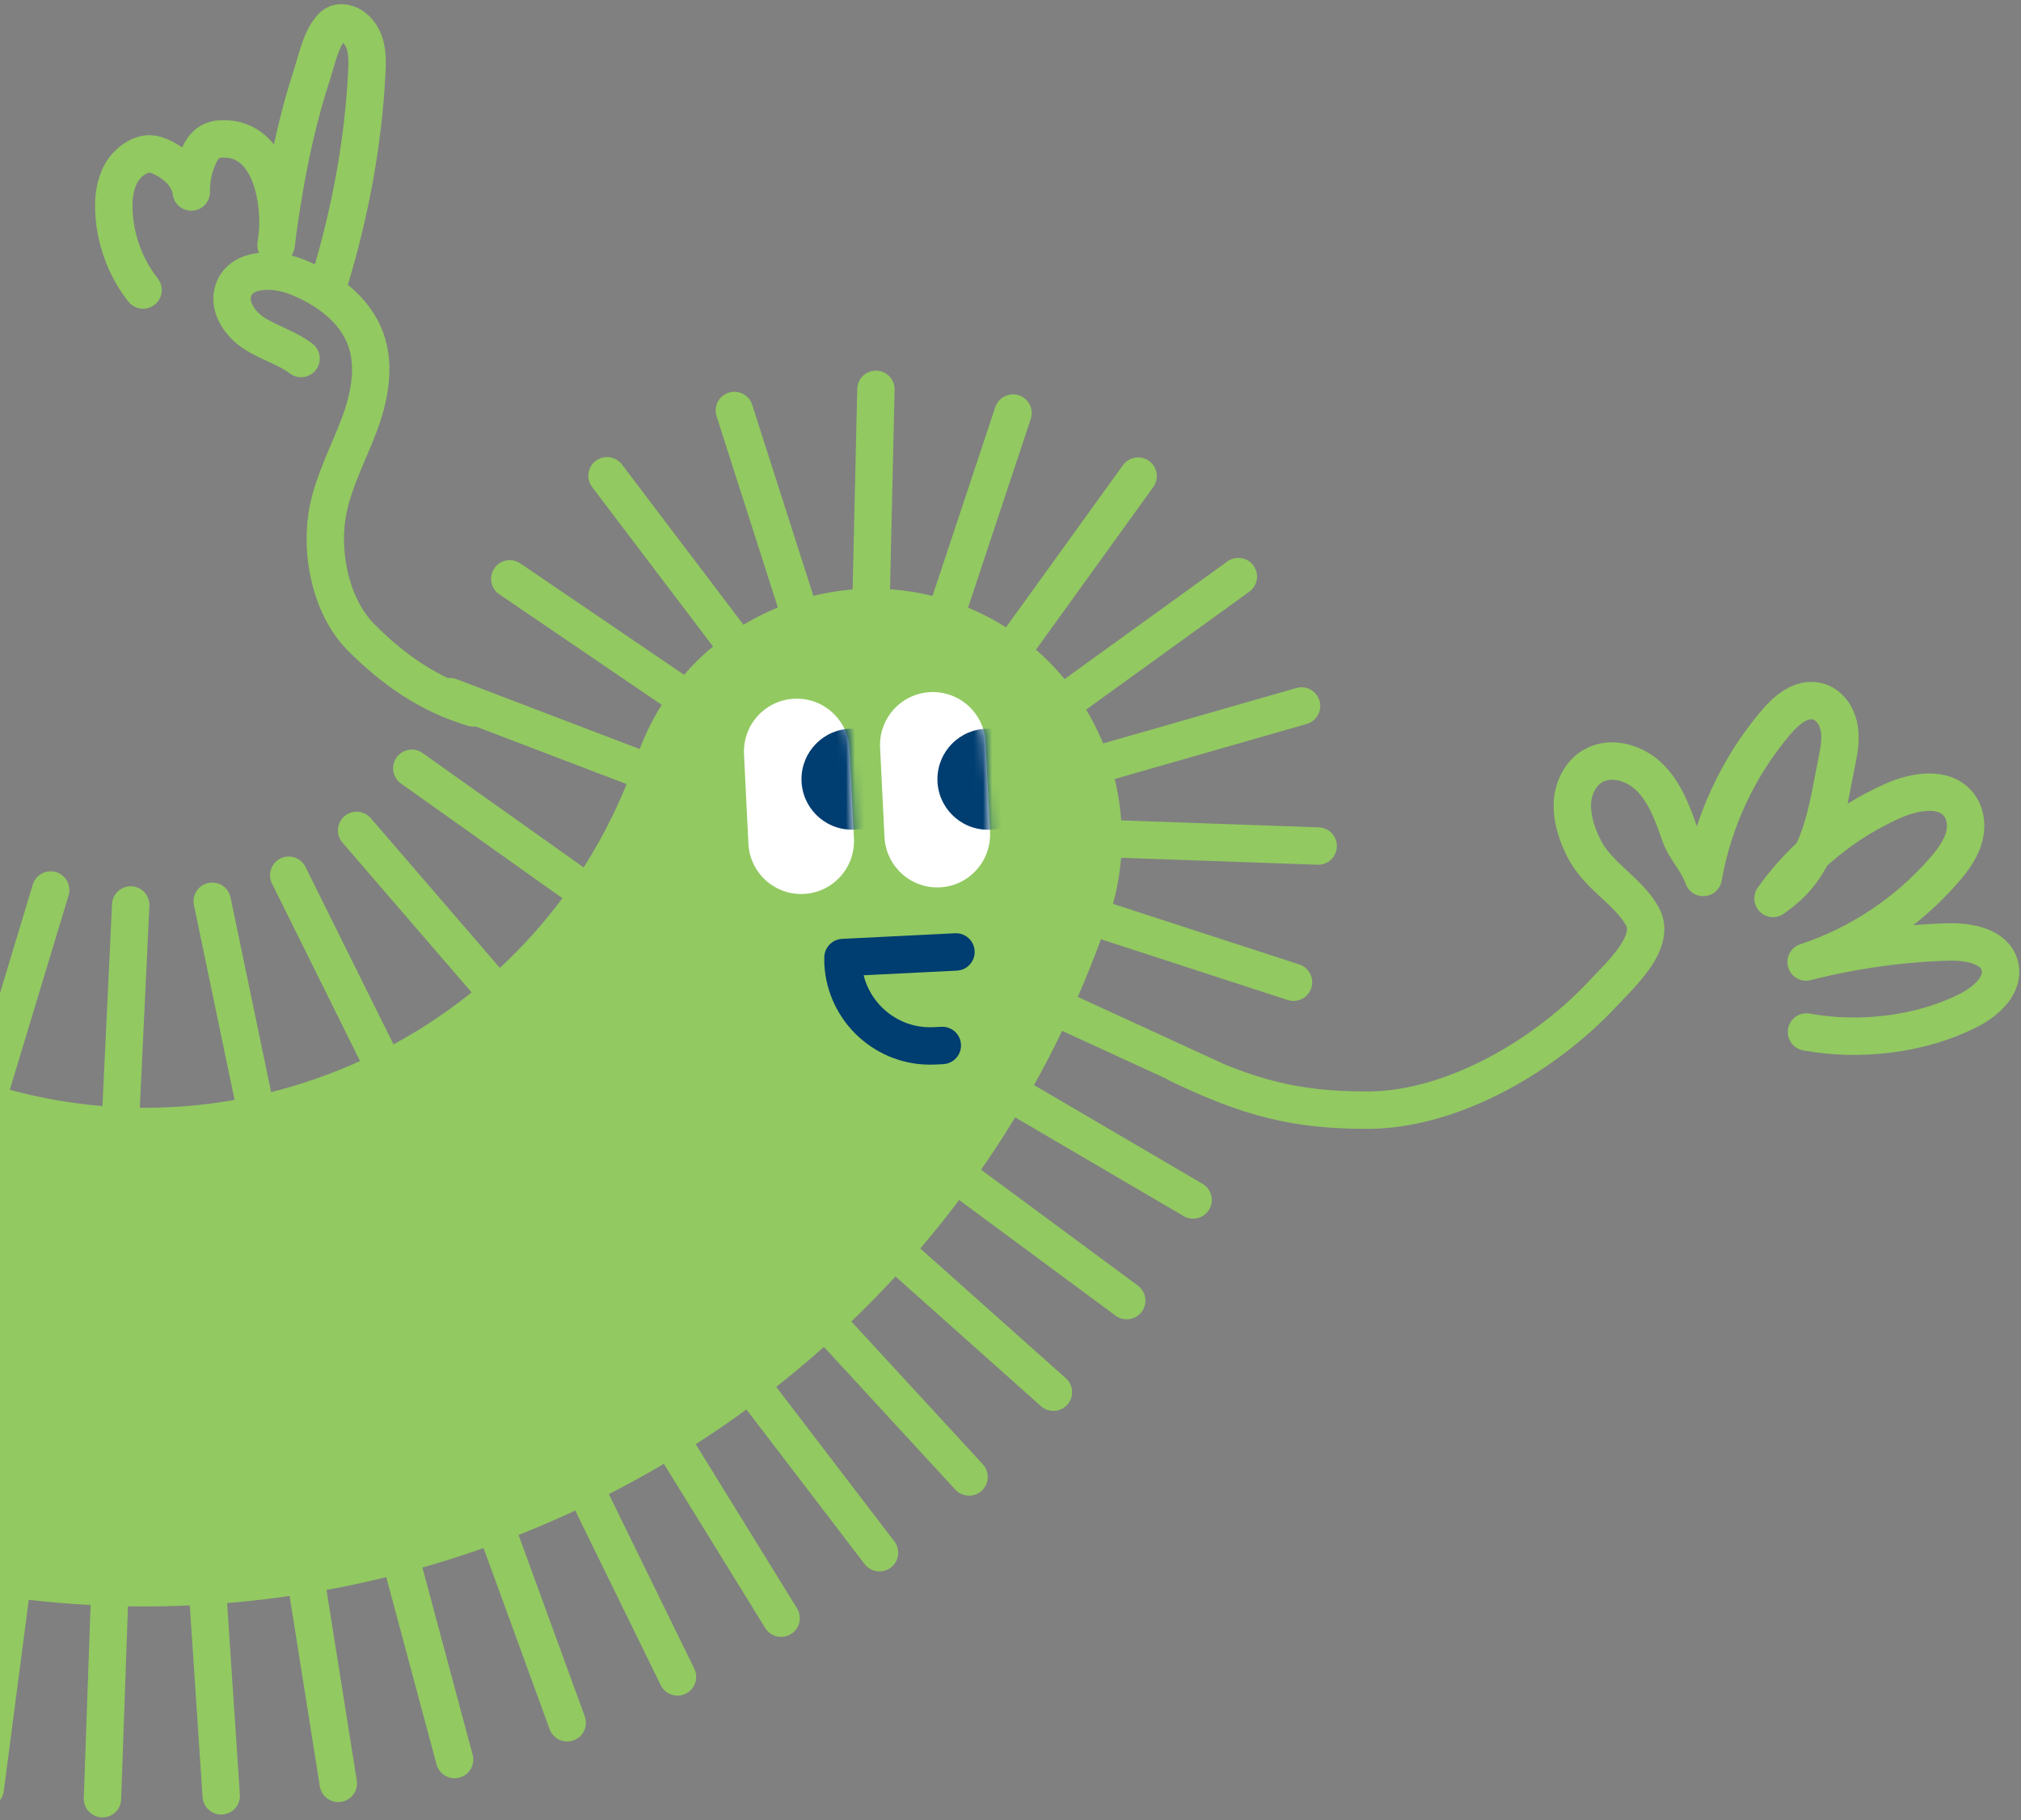 <svg width="221" height="199" viewBox="0 0 221 199" fill="none" xmlns="http://www.w3.org/2000/svg">
<rect x="0" y="0" width="221" height="199" fill="#808080" stroke="none"/>
<path d="M119.24 99.82C99.649 156.813 37.34 187.242 -19.653 167.651C-32.802 163.132 -39.816 148.756 -35.297 135.607C-30.777 122.458 -16.401 115.444 -3.252 119.963C27.442 130.515 61.02 114.135 71.572 83.42C76.092 70.271 90.468 63.257 103.617 67.776C116.766 72.296 123.78 86.671 119.26 99.82H119.24Z" fill="#92C961" stroke="#92C961" stroke-width="4.09" stroke-miterlimit="10"/>
<path d="M-1.247 119.762L5.542 97.309" stroke="#92C961" stroke-width="4.09" stroke-linecap="round" stroke-linejoin="round"/>
<path d="M13.189 122.237L14.293 98.945" stroke="#92C961" stroke-width="4.09" stroke-linecap="round" stroke-linejoin="round"/>
<path d="M27.933 121.197L23.209 98.539" stroke="#92C961" stroke-width="4.09" stroke-linecap="round" stroke-linejoin="round"/>
<path d="M31.573 95.691L41.839 116.386" stroke="#92C961" stroke-width="4.09" stroke-linecap="round" stroke-linejoin="round"/>
<path d="M38.996 90.791L54.108 108.316" stroke="#92C961" stroke-width="4.09" stroke-linecap="round" stroke-linejoin="round"/>
<path d="M63.945 97.435L45.029 84" stroke="#92C961" stroke-width="4.09" stroke-linecap="round" stroke-linejoin="round"/>
<path d="M49.201 76.166L70.898 84.448" stroke="#92C961" stroke-width="4.09" stroke-linecap="round" stroke-linejoin="round"/>
<path d="M55.745 63.287L74.865 76.293" stroke="#92C961" stroke-width="4.09" stroke-linecap="round" stroke-linejoin="round"/>
<path d="M80.366 70.461L66.379 52.016" stroke="#92C961" stroke-width="4.09" stroke-linecap="round" stroke-linejoin="round"/>
<path d="M87.359 66.901L80.304 44.877" stroke="#92C961" stroke-width="4.09" stroke-linecap="round" stroke-linejoin="round"/>
<path d="M95.252 65.717L95.784 42.568" stroke="#92C961" stroke-width="4.09" stroke-linecap="round" stroke-linejoin="round"/>
<path d="M103.474 67.123L110.774 45.16" stroke="#92C961" stroke-width="4.09" stroke-linecap="round" stroke-linejoin="round"/>
<path d="M110.897 70.848L124.455 52.055" stroke="#92C961" stroke-width="4.09" stroke-linecap="round" stroke-linejoin="round"/>
<path d="M116.622 76.617L135.416 63.039" stroke="#92C961" stroke-width="4.09" stroke-linecap="round" stroke-linejoin="round"/>
<path d="M120.078 83.568L142.327 77.188" stroke="#92C961" stroke-width="4.09" stroke-linecap="round" stroke-linejoin="round"/>
<path d="M120.978 91.684L144.147 92.502" stroke="#92C961" stroke-width="4.09" stroke-linecap="round" stroke-linejoin="round"/>
<path d="M141.448 107.393L119.383 100.215" stroke="#92C961" stroke-width="4.09" stroke-linecap="round" stroke-linejoin="round"/>
<path d="M115.396 110.113L132.573 118.007" stroke="#92C961" stroke-width="4.09" stroke-linecap="round" stroke-linejoin="round"/>
<path d="M110.468 119.479L130.467 131.196" stroke="#92C961" stroke-width="4.09" stroke-linecap="round" stroke-linejoin="round"/>
<path d="M123.208 142.201L104.558 128.418" stroke="#92C961" stroke-width="4.09" stroke-linecap="round" stroke-linejoin="round"/>
<path d="M97.871 136.777L115.191 152.217" stroke="#92C961" stroke-width="4.09" stroke-linecap="round" stroke-linejoin="round"/>
<path d="M105.969 161.483L90.304 144.469" stroke="#92C961" stroke-width="4.09" stroke-linecap="round" stroke-linejoin="round"/>
<path d="M82.083 151.34L96.172 169.765" stroke="#92C961" stroke-width="4.09" stroke-linecap="round" stroke-linejoin="round"/>
<path d="M85.416 176.923L73.289 157.271" stroke="#92C961" stroke-width="4.09" stroke-linecap="round" stroke-linejoin="round"/>
<path d="M63.882 162.504L74.086 183.342" stroke="#92C961" stroke-width="4.09" stroke-linecap="round" stroke-linejoin="round"/>
<path d="M62.023 188.358L54.068 166.559" stroke="#92C961" stroke-width="4.09" stroke-linecap="round" stroke-linejoin="round"/>
<path d="M43.699 169.988L49.711 192.38" stroke="#92C961" stroke-width="4.09" stroke-linecap="round" stroke-linejoin="round"/>
<path d="M36.993 194.985L33.373 172.184" stroke="#92C961" stroke-width="4.09" stroke-linecap="round" stroke-linejoin="round"/>
<path d="M24.19 196.347L22.656 173.301" stroke="#92C961" stroke-width="4.09" stroke-linecap="round" stroke-linejoin="round"/>
<path d="M12.023 173.488L11.205 196.658" stroke="#92C961" stroke-width="4.09" stroke-linecap="round" stroke-linejoin="round"/>
<path d="M-1.617 195.571L1.409 172.422" stroke="#92C961" stroke-width="4.09" stroke-linecap="round" stroke-linejoin="round"/>
<path d="M93.38 91.675C93.537 94.867 91.082 97.582 87.895 97.739C84.708 97.896 81.998 95.436 81.84 92.243L81.358 82.46C81.201 79.267 83.657 76.552 86.844 76.395C90.03 76.238 92.741 78.699 92.898 81.891L93.38 91.675Z" fill="white"/>
<path d="M108.261 90.952C108.418 94.144 105.962 96.86 102.776 97.017C99.589 97.174 96.878 94.713 96.721 91.521L96.239 81.737C96.082 78.545 98.537 75.83 101.724 75.673C104.911 75.516 107.622 77.976 107.779 81.169L108.261 90.952Z" fill="white"/>
<mask id="mask0_10003_12326" style="mask-type:luminance" maskUnits="userSpaceOnUse" x="96" y="75" width="13" height="23">
<path d="M108.259 90.956C108.416 94.148 105.961 96.864 102.774 97.02C99.587 97.177 96.876 94.717 96.719 91.525L96.237 81.741C96.08 78.549 98.536 75.834 101.723 75.677C104.909 75.52 107.62 77.98 107.777 81.173L108.259 90.956Z" fill="white"/>
</mask>
<g mask="url(#mask0_10003_12326)">
<path d="M108.03 90.717C104.981 90.717 102.509 88.245 102.509 85.195C102.509 82.146 104.981 79.674 108.03 79.674C111.08 79.674 113.552 82.146 113.552 85.195C113.552 88.245 111.08 90.717 108.03 90.717Z" fill="#003D70"/>
</g>
<mask id="mask1_10003_12326" style="mask-type:luminance" maskUnits="userSpaceOnUse" x="81" y="75" width="13" height="23">
<path d="M93.376 90.933C93.534 94.125 91.078 96.84 87.891 96.997C84.704 97.154 81.994 94.693 81.836 91.501L81.355 81.718C81.197 78.525 83.653 75.81 86.84 75.653C90.026 75.496 92.737 77.957 92.894 81.149L93.376 90.933Z" fill="white"/>
</mask>
<g mask="url(#mask1_10003_12326)">
<path d="M93.165 90.713C90.116 90.713 87.644 88.241 87.644 85.191C87.644 82.142 90.116 79.67 93.165 79.67C96.215 79.67 98.687 82.142 98.687 85.191C98.687 88.241 96.215 90.713 93.165 90.713Z" fill="#003D70"/>
</g>
<path d="M103.043 114.305L102.184 114.346C96.928 114.612 92.45 110.542 92.184 105.287V104.694L104.536 104.08" stroke="#003D70" stroke-width="4.09" stroke-linecap="round" stroke-linejoin="round"/>
<path d="M197.542 112.83C203.309 113.893 209.935 113.136 215.17 110.519C217.133 109.537 219.219 107.717 218.687 105.611C218.114 103.402 215.211 102.912 212.92 102.993C207.726 103.157 202.532 103.893 197.501 105.182C203.288 103.28 208.544 99.783 212.552 95.182C213.431 94.18 214.249 93.096 214.679 91.849C215.108 90.601 215.047 89.108 214.249 88.045C212.695 85.939 209.403 86.491 207.01 87.554C201.796 89.865 197.194 93.587 193.882 98.229C194.127 98.045 194.352 97.881 194.597 97.697C199.239 94.221 199.751 88.658 200.916 82.994C201.162 81.787 201.346 80.519 201.059 79.313C200.773 78.106 199.935 76.961 198.728 76.675C196.97 76.246 195.334 77.636 194.168 79.027C190.099 83.832 187.338 89.742 186.254 95.938C185.62 94.098 184.332 93.014 183.677 91.174C182.921 88.986 182.103 86.736 180.487 85.08C178.872 83.423 176.193 82.585 174.189 83.75C172.757 84.589 171.98 86.286 171.939 87.922C171.898 89.558 172.43 91.194 173.166 92.666C174.68 95.775 178.013 97.349 179.587 100.171C181.162 102.993 177.277 106.49 175.314 108.597C169.097 115.284 158.974 121.337 149.608 121.378C141.674 121.398 136.582 120.048 128.934 116.388" stroke="#92C961" stroke-width="4.09" stroke-linecap="round" stroke-linejoin="round"/>
<path d="M51.756 77.397C46.951 75.965 43.045 73.266 39.466 69.667C36.092 66.252 34.947 60.26 35.888 55.679C36.542 52.489 38.096 49.586 39.241 46.559C40.386 43.532 41.102 40.097 39.977 37.05C38.771 33.778 35.663 31.529 32.432 30.261C29.978 29.3 26.44 29.238 25.54 31.692C24.886 33.492 26.235 35.455 27.851 36.477C29.466 37.5 31.389 38.032 32.922 39.197" stroke="#92C961" stroke-width="4.09" stroke-linecap="round" stroke-linejoin="round"/>
<path d="M36.072 30.585C38.281 23.264 39.712 15.678 40.1 8.071C40.162 6.987 40.203 5.862 39.896 4.819C39.589 3.776 38.812 2.795 37.749 2.549C37.462 2.488 37.135 2.467 36.849 2.57C36.542 2.692 36.297 2.917 36.092 3.183C35.008 4.533 34.579 6.762 34.047 8.377C33.393 10.381 32.841 12.406 32.35 14.471C31.389 18.541 30.714 22.651 30.183 26.802C30.919 22.733 29.876 15.003 24.293 15.187C23.823 15.187 23.352 15.289 22.964 15.514C22.371 15.862 22.003 16.475 21.716 17.089C21.164 18.316 20.898 19.665 20.919 20.994C20.776 19.767 19.958 18.684 18.956 17.948C18.158 17.355 16.931 16.659 15.929 16.864C14.804 17.089 13.823 17.948 13.271 18.909C12.555 20.156 12.391 21.649 12.453 23.101C12.596 26.209 13.72 29.277 15.643 31.71" stroke="#92C961" stroke-width="4.09" stroke-linecap="round" stroke-linejoin="round"/>
</svg>
